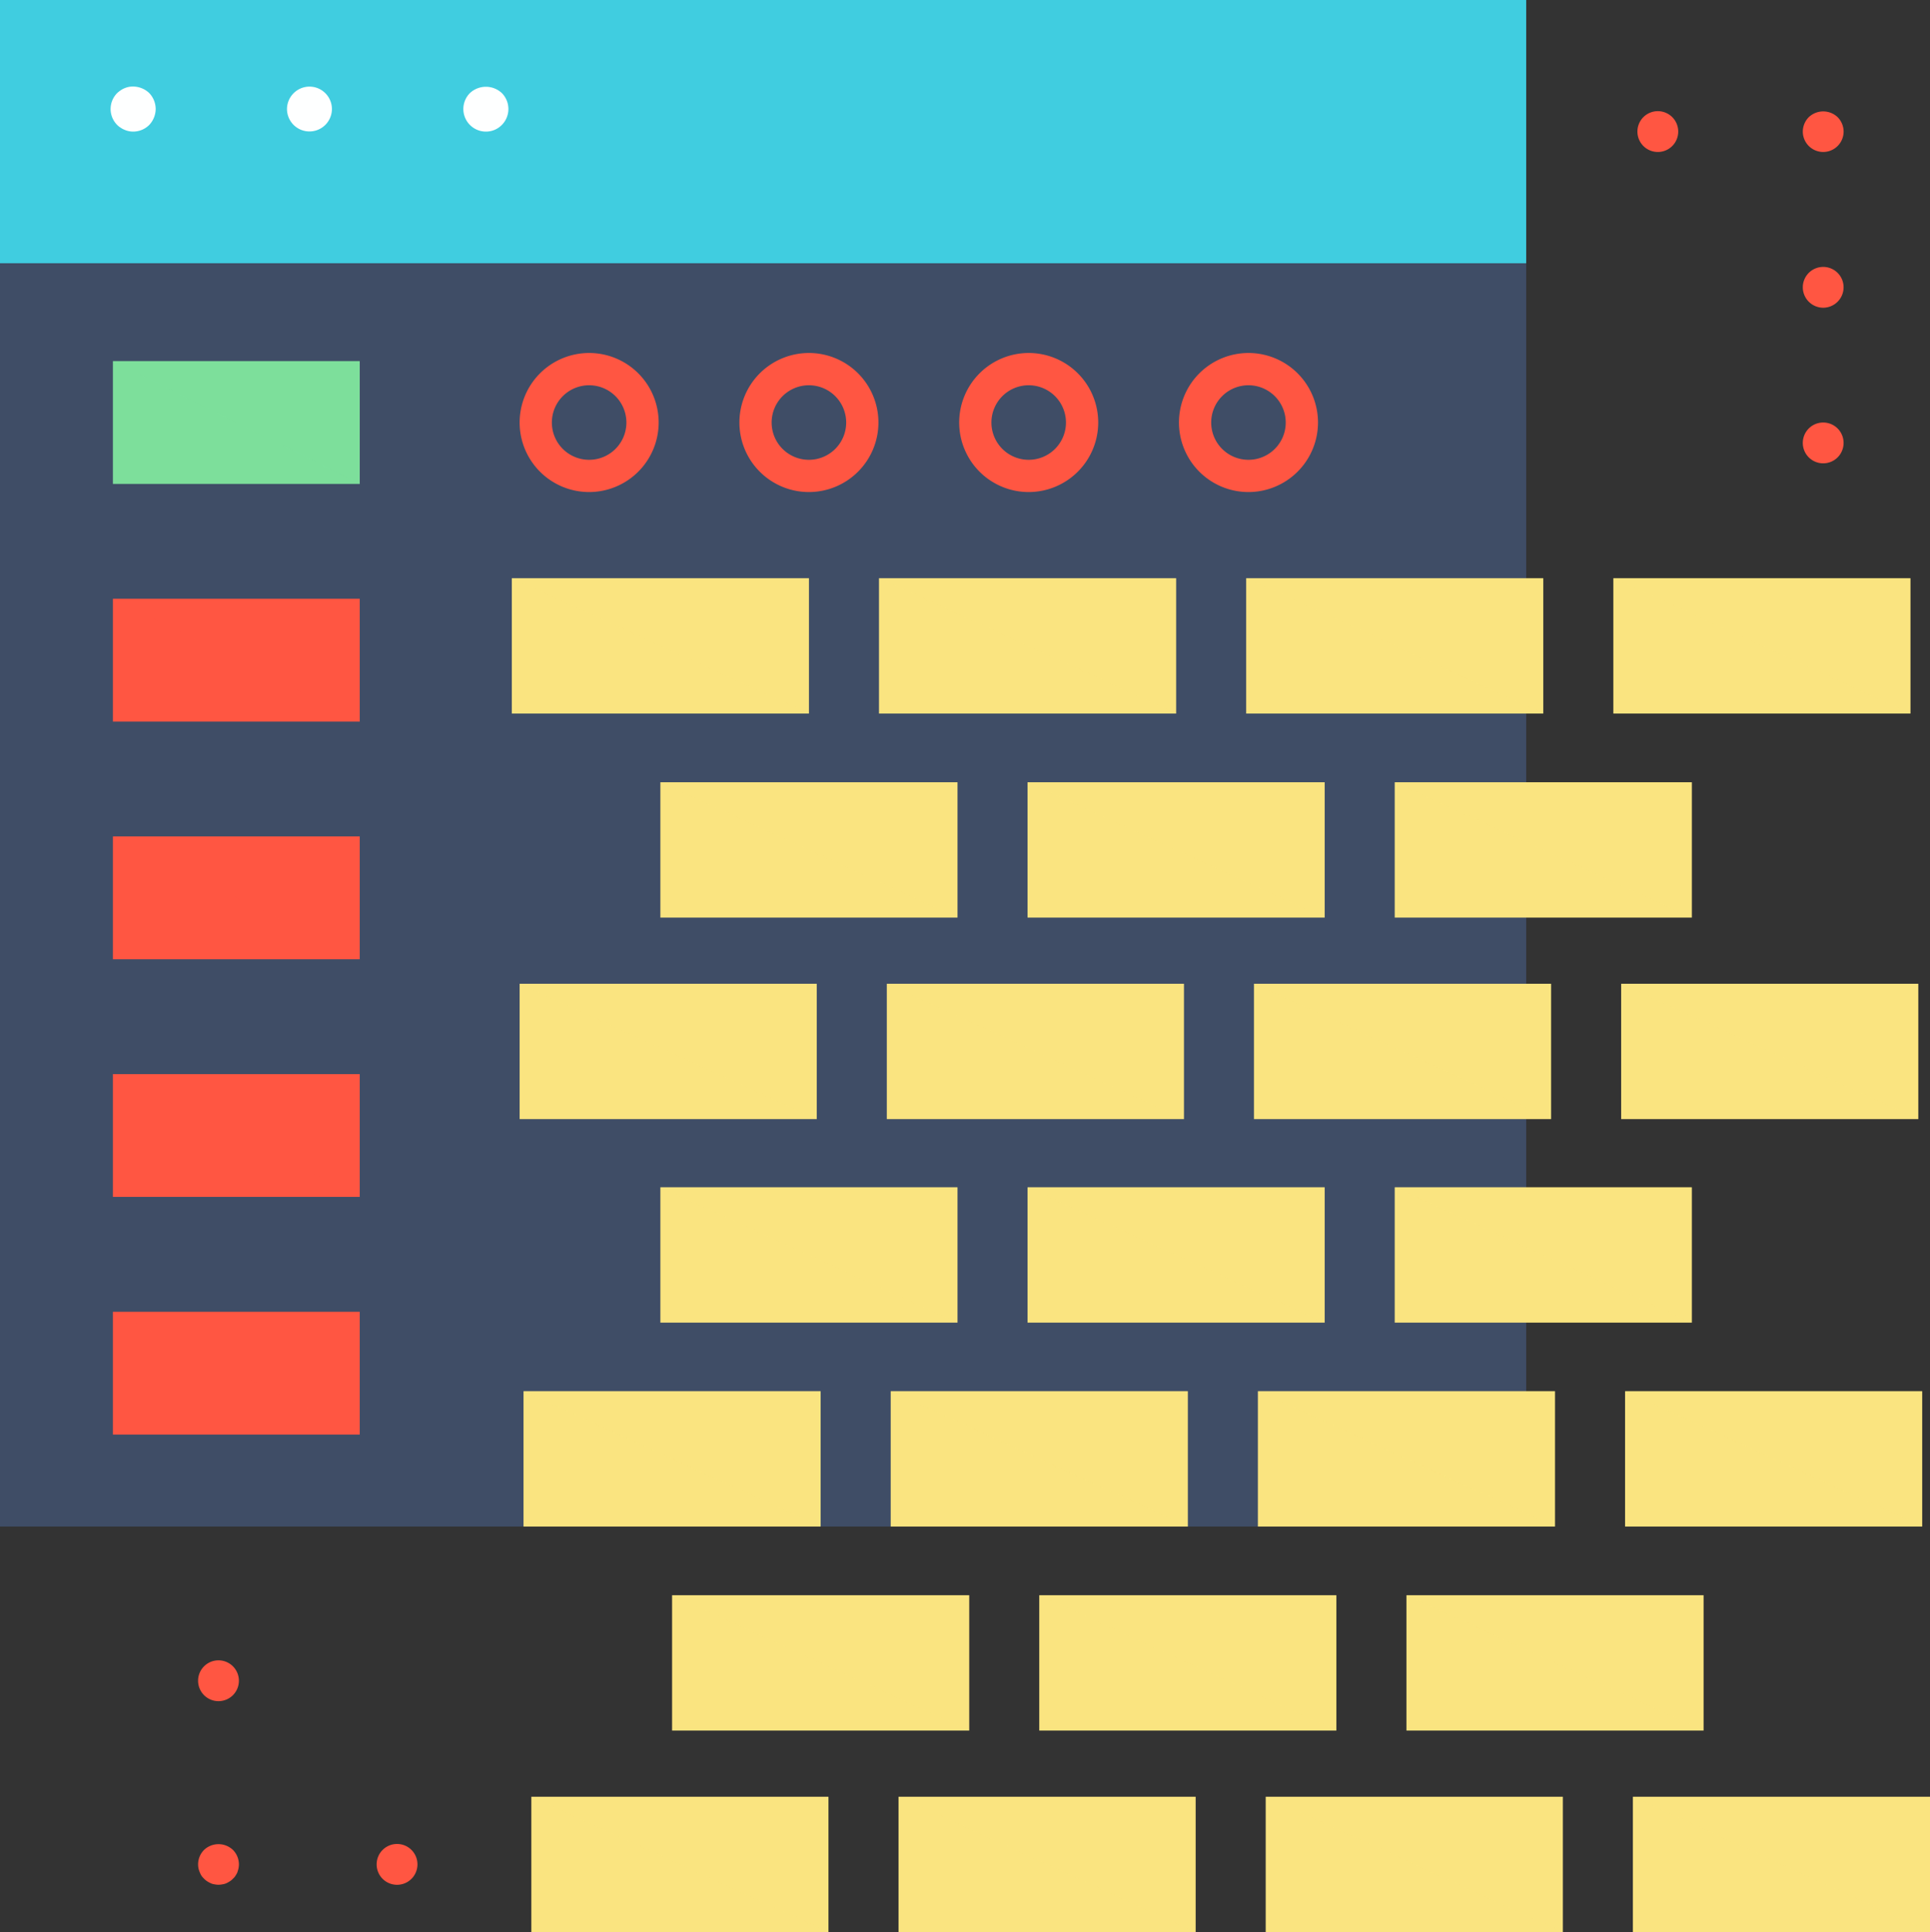 <svg xmlns="http://www.w3.org/2000/svg" width="128.852" height="128.962" viewBox="0 0 128.852 128.962"><rect x="0" y="0" width="128.852" height="128.962" fill="#333333" stroke="none"/><g style="isolation:isolate"><g id="a6592a96-5c81-4831-bee4-81dd27cbfc7a" data-name="レイヤー 2"><g id="a7beee33-27ab-47ef-923a-11526359a94f" data-name="Layer 1"><path d="M38.429,125.8a1.368,1.368,0,0,1-.971-2.325,1.358,1.358,0,0,1,2.324.963,1.391,1.391,0,0,1-.391.962A1.373,1.373,0,0,1,38.429,125.8Z" style="fill:#ff5642"/><path d="M25.146,124.442a1.36,1.36,0,0,1,1.362-1.362h0a1.36,1.36,0,0,1,1.362,1.362h0a1.36,1.36,0,0,1-1.362,1.362h0A1.36,1.36,0,0,1,25.146,124.442Z" style="fill:#ff5642"/><path d="M14.587,125.8a1.3,1.3,0,0,1-.263-.027.859.859,0,0,1-.255-.073,2.1,2.1,0,0,1-.235-.127,1.216,1.216,0,0,1-.209-.173,1.249,1.249,0,0,1-.173-.2,1.452,1.452,0,0,1-.118-.237,1.365,1.365,0,0,1-.082-.254,1.394,1.394,0,0,1-.027-.272,1.375,1.375,0,0,1,.4-.963,1.406,1.406,0,0,1,1.925,0,1.378,1.378,0,0,1,.4.963,1.394,1.394,0,0,1-.027.272c-.019.082-.046.173-.073.254s-.082.155-.127.237a.941.941,0,0,1-.172.2.979.979,0,0,1-.21.173,1.9,1.9,0,0,1-.227.127.989.989,0,0,1-.262.073A1.257,1.257,0,0,1,14.587,125.8Z" style="fill:#ff5642"/><path d="M13.225,112.185a1.36,1.36,0,0,1,1.362-1.362h0a1.36,1.36,0,0,1,1.362,1.362h0a1.361,1.361,0,0,1-1.362,1.362h0A1.361,1.361,0,0,1,13.225,112.185Z" style="fill:#ff5642"/><path d="M14.587,101.29a1.373,1.373,0,0,1-.962-.4,1.927,1.927,0,0,1-.173-.208,1.183,1.183,0,0,1-.118-.236,1.206,1.206,0,0,1-.082-.255,1.234,1.234,0,0,1-.027-.263,1.361,1.361,0,0,1,.4-.963,1.406,1.406,0,0,1,1.925,0,1.38,1.38,0,0,1,.4.963,1.234,1.234,0,0,1-.027.263,2.308,2.308,0,0,1-.073.255,1.366,1.366,0,0,1-.3.444A1.361,1.361,0,0,1,14.587,101.29Z" style="fill:#ff5642"/><path d="M99.641,10.144a1.314,1.314,0,0,1-.264-.027,1.259,1.259,0,0,1-.254-.073,2.046,2.046,0,0,1-.236-.127,1.247,1.247,0,0,1-.209-.173,1.36,1.36,0,0,1-.4-.962,1.3,1.3,0,0,1,.027-.263,1.206,1.206,0,0,1,.082-.255.828.828,0,0,1,.127-.235,1.155,1.155,0,0,1,.163-.209,1.919,1.919,0,0,1,.209-.173,1.183,1.183,0,0,1,.236-.118,1.278,1.278,0,0,1,.254-.082,1.361,1.361,0,1,1,.264,2.7Z" style="fill:#ff5642"/><path d="M109.319,8.782a1.36,1.36,0,0,1,1.362-1.362h0a1.36,1.36,0,0,1,1.362,1.362h0a1.36,1.36,0,0,1-1.362,1.362h0A1.36,1.36,0,0,1,109.319,8.782Z" style="fill:#ff5642"/><path d="M121.721,10.144a1.364,1.364,0,0,1-1.361-1.362,1.376,1.376,0,0,1,.4-.962,1.4,1.4,0,0,1,1.925,0,1.376,1.376,0,0,1,.4.962,1.364,1.364,0,0,1-1.362,1.362Z" style="fill:#ff5642"/><path d="M120.36,29.564a1.36,1.36,0,0,1,1.361-1.362h0a1.36,1.36,0,0,1,1.362,1.362h0a1.36,1.36,0,0,1-1.362,1.362h0A1.36,1.36,0,0,1,120.36,29.564Zm0-10.386a1.36,1.36,0,0,1,1.361-1.362h0a1.36,1.36,0,0,1,1.362,1.362h0a1.366,1.366,0,0,1-1.362,1.362h0A1.366,1.366,0,0,1,120.36,19.178Z" style="fill:#ff5642"/><path d="M121.721,41.322a1.4,1.4,0,0,1-.753-.236,1.253,1.253,0,0,1-.209-.164,1.371,1.371,0,0,1,0-1.934,1.425,1.425,0,0,1,1.925,0,1.371,1.371,0,0,1,0,1.934,1.96,1.96,0,0,1-.209.164,1.447,1.447,0,0,1-.49.208A1.187,1.187,0,0,1,121.721,41.322Z" style="fill:#ff5642"/><rect width="101.892" height="101.893" style="fill:#3f4d66"/><g style="opacity:0.2;mix-blend-mode:multiply"><rect x="50.126" width="51.766" height="101.893" style="fill:#3f4d66"/></g><rect width="101.892" height="17.569" style="fill:#40cde0"/><g style="opacity:0.2;mix-blend-mode:multiply"><rect x="50.126" width="51.766" height="17.569" style="fill:#40cde0"/></g><path d="M8.887,8.784a1.5,1.5,0,0,1-.29-.03,1.527,1.527,0,0,1-.281-.09,1.3,1.3,0,0,1-.26-.14,1.272,1.272,0,0,1-.23-.181,1.509,1.509,0,0,1,0-2.134,1.95,1.95,0,0,1,.23-.181,1.3,1.3,0,0,1,.26-.14A1.527,1.527,0,0,1,8.6,5.8a1.576,1.576,0,0,1,1.363.411,1.55,1.55,0,0,1,.431,1.062A1.574,1.574,0,0,1,9.96,8.343,1.524,1.524,0,0,1,8.887,8.784Z" style="fill:#feffff"/><path d="M19.16,7.281a1.507,1.507,0,0,1,1.5-1.5h0a1.5,1.5,0,0,1,1.5,1.5h0a1.5,1.5,0,0,1-1.5,1.493h0A1.5,1.5,0,0,1,19.16,7.281Z" style="fill:#feffff"/><path d="M32.438,8.784a1.508,1.508,0,0,1-1.061-2.575,1.56,1.56,0,0,1,2.124,0,1.511,1.511,0,0,1,0,2.134A1.483,1.483,0,0,1,32.438,8.784Z" style="fill:#feffff"/><rect x="34.17" y="38.594" width="19.836" height="9.034" style="fill:#fae480"/><rect x="58.684" y="38.594" width="19.836" height="9.034" style="fill:#fae480"/><rect x="83.198" y="38.594" width="19.836" height="9.034" style="fill:#fae480"/><rect x="44.088" y="52.213" width="19.836" height="9.034" style="fill:#fae480"/><rect x="68.602" y="52.213" width="19.836" height="9.034" style="fill:#fae480"/><rect x="93.115" y="52.213" width="19.836" height="9.034" style="fill:#fae480"/><rect x="44.088" y="79.248" width="19.836" height="9.034" style="fill:#fae480"/><rect x="68.602" y="79.248" width="19.836" height="9.034" style="fill:#fae480"/><rect x="93.115" y="79.248" width="19.836" height="9.034" style="fill:#fae480"/><rect x="107.711" y="38.594" width="19.836" height="9.034" style="fill:#fae480"/><rect x="34.692" y="65.663" width="19.836" height="9.034" style="fill:#fae480"/><rect x="59.206" y="65.663" width="19.836" height="9.034" style="fill:#fae480"/><rect x="83.719" y="65.663" width="19.836" height="9.034" style="fill:#fae480"/><rect x="108.233" y="65.663" width="19.836" height="9.034" style="fill:#fae480"/><rect x="34.952" y="92.859" width="19.836" height="9.034" style="fill:#fae480"/><rect x="59.466" y="92.859" width="19.836" height="9.034" style="fill:#fae480"/><rect x="83.98" y="92.859" width="19.836" height="9.034" style="fill:#fae480"/><rect x="44.87" y="106.477" width="19.836" height="9.034" style="fill:#fae480"/><rect x="69.384" y="106.477" width="19.836" height="9.034" style="fill:#fae480"/><rect x="93.898" y="106.477" width="19.836" height="9.034" style="fill:#fae480"/><rect x="108.494" y="92.859" width="19.836" height="9.034" style="fill:#fae480"/><rect x="35.474" y="119.928" width="19.836" height="9.034" style="fill:#fae480"/><rect x="59.988" y="119.928" width="19.836" height="9.034" style="fill:#fae480"/><rect x="84.502" y="119.928" width="19.836" height="9.034" style="fill:#fae480"/><rect x="109.016" y="119.928" width="19.836" height="9.034" style="fill:#fae480"/><g style="opacity:0.2;mix-blend-mode:multiply"><polygon points="54.006 47.628 34.17 38.594 54.006 38.594 54.006 47.628" style="fill:#fae480"/></g><g style="opacity:0.2;mix-blend-mode:multiply"><polygon points="78.52 47.628 58.684 38.594 78.52 38.594 78.52 47.628" style="fill:#fae480"/></g><g style="opacity:0.2;mix-blend-mode:multiply"><polygon points="103.033 47.628 83.198 38.594 103.033 38.594 103.033 47.628" style="fill:#fae480"/></g><g style="opacity:0.2;mix-blend-mode:multiply"><polygon points="63.924 61.247 44.088 52.213 63.924 52.213 63.924 61.247" style="fill:#fae480"/></g><g style="opacity:0.2;mix-blend-mode:multiply"><polygon points="88.438 61.247 68.602 52.213 88.438 52.213 88.438 61.247" style="fill:#fae480"/></g><g style="opacity:0.2;mix-blend-mode:multiply"><polygon points="112.951 61.247 93.115 52.213 112.951 52.213 112.951 61.247" style="fill:#fae480"/></g><g style="opacity:0.2;mix-blend-mode:multiply"><polygon points="63.924 88.282 44.088 79.248 63.924 79.248 63.924 88.282" style="fill:#fae480"/></g><g style="opacity:0.2;mix-blend-mode:multiply"><polygon points="88.438 88.282 68.602 79.248 88.438 79.248 88.438 88.282" style="fill:#fae480"/></g><g style="opacity:0.2;mix-blend-mode:multiply"><polygon points="112.951 88.282 93.115 79.248 112.951 79.248 112.951 88.282" style="fill:#fae480"/></g><g style="opacity:0.2;mix-blend-mode:multiply"><polygon points="127.547 47.628 107.711 38.594 127.547 38.594 127.547 47.628" style="fill:#fae480"/></g><g style="opacity:0.2;mix-blend-mode:multiply"><polygon points="54.528 74.697 34.692 65.663 54.528 65.663 54.528 74.697" style="fill:#fae480"/></g><g style="opacity:0.2;mix-blend-mode:multiply"><polygon points="79.042 74.697 59.206 65.663 79.042 65.663 79.042 74.697" style="fill:#fae480"/></g><g style="opacity:0.2;mix-blend-mode:multiply"><polygon points="103.556 74.697 83.719 65.663 103.556 65.663 103.556 74.697" style="fill:#fae480"/></g><g style="opacity:0.2;mix-blend-mode:multiply"><polygon points="128.069 74.697 108.233 65.663 128.069 65.663 128.069 74.697" style="fill:#fae480"/></g><g style="opacity:0.2;mix-blend-mode:multiply"><polygon points="54.788 101.893 34.952 92.859 54.788 92.859 54.788 101.893" style="fill:#fae480"/></g><g style="opacity:0.2;mix-blend-mode:multiply"><polygon points="79.302 101.893 59.466 92.859 79.302 92.859 79.302 101.893" style="fill:#fae480"/></g><g style="opacity:0.2;mix-blend-mode:multiply"><polygon points="103.816 101.893 83.98 92.859 103.816 92.859 103.816 101.893" style="fill:#fae480"/></g><g style="opacity:0.2;mix-blend-mode:multiply"><polygon points="64.706 115.511 44.87 106.477 64.706 106.477 64.706 115.511" style="fill:#fae480"/></g><g style="opacity:0.2;mix-blend-mode:multiply"><polygon points="89.22 115.511 69.384 106.477 89.22 106.477 89.22 115.511" style="fill:#fae480"/></g><g style="opacity:0.2;mix-blend-mode:multiply"><polygon points="113.734 115.511 93.898 106.477 113.734 106.477 113.734 115.511" style="fill:#fae480"/></g><g style="opacity:0.2;mix-blend-mode:multiply"><polygon points="128.33 101.893 108.494 92.859 128.33 92.859 128.33 101.893" style="fill:#fae480"/></g><g style="opacity:0.2;mix-blend-mode:multiply"><polygon points="55.31 128.962 35.474 119.928 55.31 119.928 55.31 128.962" style="fill:#fae480"/></g><g style="opacity:0.2;mix-blend-mode:multiply"><polygon points="79.824 128.962 59.988 119.928 79.824 119.928 79.824 128.962" style="fill:#fae480"/></g><g style="opacity:0.2;mix-blend-mode:multiply"><polygon points="104.338 128.962 84.502 119.928 104.338 119.928 104.338 128.962" style="fill:#fae480"/></g><g style="opacity:0.2;mix-blend-mode:multiply"><polygon points="128.852 128.962 109.016 119.928 128.852 119.928 128.852 128.962" style="fill:#fae480"/></g><rect x="7.538" y="24.105" width="16.479" height="8.195" style="fill:#7ddf9b"/><g style="opacity:0.2;mix-blend-mode:multiply"><polygon points="24.017 32.3 7.538 24.105 24.017 24.105 24.017 32.3" style="fill:#7ddf9b"/></g><rect x="7.538" y="39.968" width="16.479" height="8.195" style="fill:#ff5642"/><g style="opacity:0.2;mix-blend-mode:multiply"><polygon points="24.017 48.163 7.538 39.968 24.017 39.968 24.017 48.163" style="fill:#ff5642"/></g><rect x="7.538" y="55.831" width="16.479" height="8.195" style="fill:#ff5642"/><g style="opacity:0.2;mix-blend-mode:multiply"><polygon points="24.017 64.027 7.538 55.831 24.017 55.831 24.017 64.027" style="fill:#ff5642"/></g><rect x="7.538" y="71.694" width="16.479" height="8.195" style="fill:#ff5642"/><g style="opacity:0.2;mix-blend-mode:multiply"><polygon points="24.017 79.89 7.538 71.694 24.017 71.694 24.017 79.89" style="fill:#ff5642"/></g><rect x="7.538" y="87.558" width="16.479" height="8.195" style="fill:#ff5642"/><g style="opacity:0.2;mix-blend-mode:multiply"><polygon points="24.017 95.753 7.538 87.558 24.017 87.558 24.017 95.753" style="fill:#ff5642"/></g><path d="M39.333,32.843A4.641,4.641,0,1,1,43.974,28.2,4.646,4.646,0,0,1,39.333,32.843Zm0-7.128A2.488,2.488,0,1,0,41.82,28.2,2.49,2.49,0,0,0,39.333,25.715Z" style="fill:#ff5642"/><path d="M54.006,32.843A4.641,4.641,0,1,1,58.647,28.2,4.646,4.646,0,0,1,54.006,32.843Zm0-7.128A2.488,2.488,0,1,0,56.493,28.2,2.49,2.49,0,0,0,54.006,25.715Z" style="fill:#ff5642"/><path d="M68.679,32.843A4.641,4.641,0,1,1,73.32,28.2,4.646,4.646,0,0,1,68.679,32.843Zm0-7.128A2.488,2.488,0,1,0,71.166,28.2,2.49,2.49,0,0,0,68.679,25.715Z" style="fill:#ff5642"/><path d="M83.352,32.843A4.641,4.641,0,1,1,87.993,28.2,4.646,4.646,0,0,1,83.352,32.843Zm0-7.128A2.488,2.488,0,1,0,85.839,28.2,2.49,2.49,0,0,0,83.352,25.715Z" style="fill:#ff5642"/></g></g></g></svg>